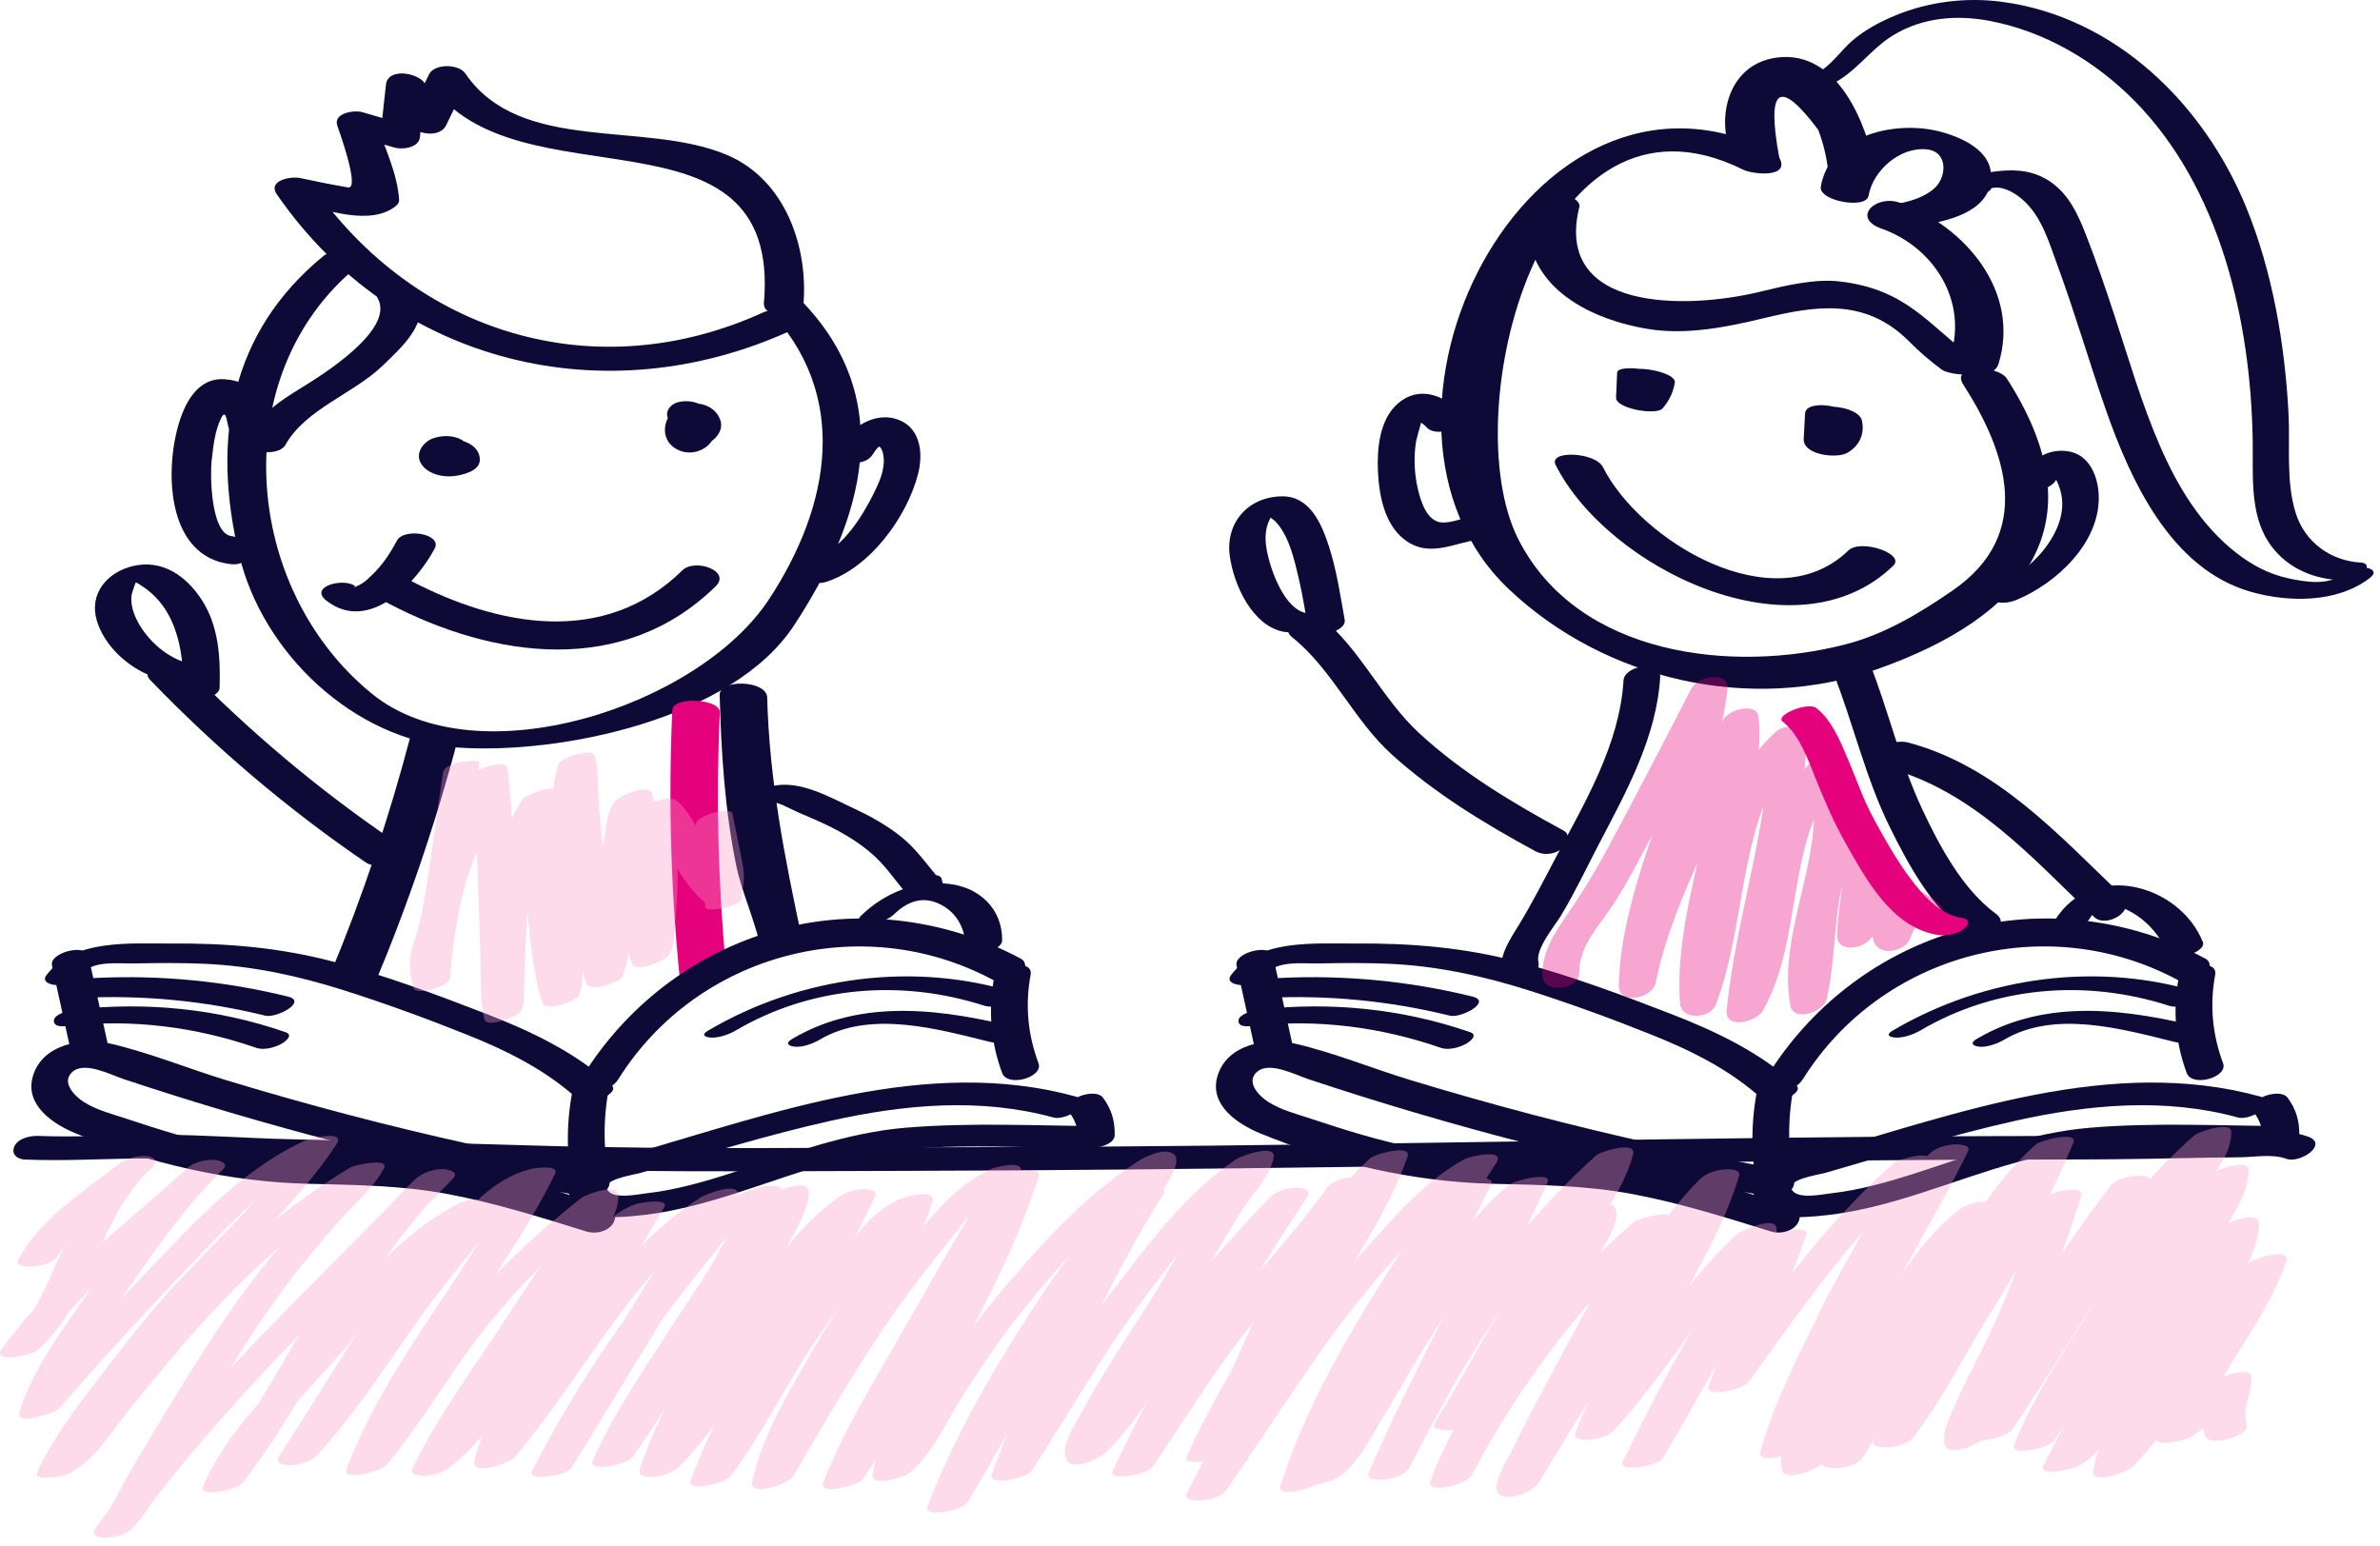 <svg width="291" height="189" viewBox="0 0 291 189" fill="none" xmlns="http://www.w3.org/2000/svg">
<path d="M124.554 121.509C111.982 117.454 97.912 119.341 86.565 126.02C85.796 126.473 86.042 126.767 86.79 126.858C87.745 126.973 89.116 126.496 89.933 126.015C99.167 120.58 110.196 119.697 120.352 122.972C121.247 123.261 122.338 122.958 123.197 122.653C123.348 122.6 125.18 121.711 124.554 121.509Z" fill="#0D0A37"/>
<path d="M124.8 125.737C115.49 123.435 105.51 121.907 96.823 127.053C96.036 127.519 96.328 127.862 97.068 127.971C98.035 128.114 99.391 127.616 100.212 127.129C106.397 123.465 114.644 125.815 121.137 127.421C122.096 127.658 123.38 127.255 124.24 126.839C124.62 126.656 125.766 125.976 124.8 125.737Z" fill="#0D0A37"/>
<path d="M9.913 122.012C17.52 121.642 25.053 122.373 32.449 124.19C33.809 124.524 37.662 122.457 35.191 121.849C27.494 119.958 19.583 119.196 11.666 119.58C10.776 119.623 9.185 119.859 8.727 120.775C8.3 121.632 9.089 122.052 9.913 122.012Z" fill="#0D0A37"/>
<path d="M8.427 125.431C16.175 124.571 23.966 125.566 31.318 128.117C32.274 128.449 33.591 128.089 34.442 127.614C34.914 127.351 35.906 126.553 34.921 126.211C26.613 123.327 17.886 122.469 9.159 123.438C8.578 123.503 6.619 123.982 6.588 124.778C6.553 125.665 7.848 125.496 8.427 125.431Z" fill="#0D0A37"/>
<path d="M121.537 119.627C120.818 123.536 121.144 127.472 122.532 131.197C123.199 132.989 127.616 131.721 126.977 130.006C125.661 126.473 125.33 122.895 126.012 119.184C126.376 117.207 121.861 117.864 121.537 119.627Z" fill="#0D0A37"/>
<path d="M6.358 118.055C7.169 121.739 7.979 125.422 8.789 129.106C9.121 130.616 13.582 129.498 13.234 127.915C12.424 124.231 11.614 120.548 10.804 116.864C10.472 115.353 6.01 116.472 6.358 118.055Z" fill="#0D0A37"/>
<path d="M43.703 32.57C27.53 45.776 29.639 71.967 45.487 84.835C58.363 95.289 85.429 86.337 94.004 73.308C101.559 61.829 104.046 48.202 93.709 37.603C92.28 36.138 96.956 35.718 97.931 36.718C109.839 48.928 105.552 63.601 97.062 76.502C89.538 87.933 68.456 92.311 55.843 91.394C43.294 90.481 32.119 79.893 29.244 67.866C25.844 53.639 28.129 40.622 39.593 31.261C40.675 30.377 45.281 31.281 43.703 32.57Z" fill="#0D0A37"/>
<path d="M85.99 51.512C86.251 51.909 86.085 51.825 85.492 51.258C85.064 51.236 84.636 51.215 84.209 51.193C83.507 51.236 83.07 51.761 83.545 52.17C83.892 52.332 84.24 52.495 84.587 52.657C86.158 52 86.672 51.939 86.131 52.474C86.218 52.38 86.205 52.431 86.094 52.625C85.991 52.868 86.219 52.699 85.994 52.543C85.024 52.406 84.054 52.269 83.084 52.131C82.775 52.248 82.529 52.698 82.69 52.362C82.587 52.577 82.7 52.137 82.701 52.073C82.698 52.338 82.573 51.766 82.726 52.048C82.467 51.57 83.022 52.275 83.251 52.319C82.32 52.14 81.195 51.21 81.672 50.159C82.176 49.048 83.671 48.936 84.7 49.133C86.715 49.52 88.385 51.868 87.121 53.808C86.122 55.342 84.002 55.82 82.461 54.754C81.431 54.041 81.078 52.87 81.427 51.692C82.275 48.833 86.934 48.432 88.044 51.281C88.585 52.673 87.374 53.981 86.138 54.354C84.677 54.795 82.555 54.44 81.737 53.002C80.388 50.628 84.945 49.674 85.99 51.512Z" fill="#0D0A37"/>
<path d="M56.328 55.368C56.104 55.442 56.013 55.91 56.081 56.156C56.376 57.229 53.398 56.5 53.769 56.062C53.868 55.99 53.898 55.907 53.859 55.816C53.617 55.419 53.814 55.439 54.449 55.877C54.913 55.165 55.378 54.453 55.843 53.742C56.708 53.89 57.797 54.263 58.074 55.203C58.382 56.248 57.54 56.997 56.561 57.186C55.354 57.419 53.773 57.392 52.777 56.539C52.199 56.045 51.855 55.223 52.381 54.561C53.037 53.735 54.457 53.745 55.39 53.915C55.848 53.999 57.662 54.575 57.003 55.404C56.954 55.392 56.921 55.409 56.904 55.453C57.181 55.948 56.851 55.832 55.913 55.106C55.292 55.112 54.67 55.12 54.049 55.126C54.108 55.114 54.167 55.103 54.225 55.092C53.93 55.213 53.635 55.335 53.34 55.457C53.351 55.505 53.349 55.503 53.334 55.45C53.346 55.004 53.717 55.146 54.449 55.877C53.908 55.784 52.266 55.261 52.835 54.387C53.404 53.516 54.981 53.608 55.843 53.742C57.175 53.947 58.658 54.697 58.669 56.217C58.678 57.619 56.533 58.073 55.555 58.208C54.117 58.405 52.091 57.925 51.397 56.526C50.779 55.28 51.864 53.955 52.999 53.58C54.083 53.222 55.379 53.2 56.411 53.754C57.214 54.185 57.28 55.053 56.328 55.368Z" fill="#0D0A37"/>
<path d="M50.122 70.962C60.874 76.589 73.879 79.12 83.433 69.737C84.957 68.24 89.433 69.794 87.51 71.683C76.268 82.725 60.445 80.56 47.535 73.803C44.727 72.334 47.994 69.848 50.122 70.962Z" fill="#0D0A37"/>
<path d="M96.664 40.433C73.979 50.788 48.188 44.509 33.865 23.788C32.664 22.052 35.55 21.533 36.699 21.77C38.64 22.197 40.59 22.578 42.549 22.914C44.096 23.198 41.324 15.608 41.244 15.37C40.718 13.802 43.33 13.43 44.304 13.715C46.084 14.236 47.862 14.757 49.642 15.277C48.6 15.697 47.558 16.117 46.516 16.537C46.74 14.476 46.964 12.415 47.189 10.354C47.42 8.229 51.145 8.888 51.947 10.206C52.827 11.65 53.708 13.094 54.588 14.538C53.037 14.46 51.486 14.38 49.935 14.301C50.775 12.566 51.616 10.831 52.456 9.096C53.111 7.745 56.088 7.803 56.884 8.97C63.638 18.88 78.877 14.685 88.896 18.949C96.032 21.985 98.839 30.183 98.233 37.283C98.06 39.306 93.237 39.027 93.407 37.038C95.574 11.641 63.077 25.551 52.642 10.24C54.118 10.197 55.594 10.156 57.069 10.113C56.229 11.848 55.389 13.584 54.548 15.319C53.742 16.982 50.69 16.387 49.895 15.082L47.255 10.749C48.841 10.699 50.427 10.65 52.014 10.6C51.789 12.661 51.566 14.722 51.341 16.783C51.2 18.08 49.191 18.328 48.216 18.042C46.436 17.522 44.657 17.001 42.877 16.48C43.897 15.929 44.917 15.378 45.937 14.826C46.976 17.923 48.595 21.166 48.8 24.449C48.828 24.916 48.367 25.235 48.04 25.451C44.619 27.717 38.78 25.263 35.272 24.536L38.106 22.519C50.761 40.825 72.801 47.567 93.357 38.184C95.02 37.425 99.247 39.254 96.664 40.433Z" fill="#0D0A37"/>
<path d="M50.87 35.924C52.774 39.293 49.052 42.499 46.845 44.653C43.264 48.148 37.379 49.98 34.903 54.391C33.971 56.052 29.241 55.246 30.291 53.377C31.816 50.657 34.173 49.056 36.78 47.459C39.287 45.924 48.353 40.314 46.178 36.464C45.168 34.678 49.933 34.266 50.87 35.924Z" fill="#0D0A37"/>
<path d="M27.991 52.385C27.729 51.794 27.678 49.864 27.057 51.084C26.251 52.667 26.073 54.651 25.871 56.394C25.683 58.009 25.752 65.238 28.309 65.555C31.24 65.919 31.13 69.344 28.135 68.972C20.52 68.025 20.137 57.965 21.766 52.133C22.526 49.411 24.102 46.096 27.527 46.376C31.214 46.679 31.391 48.782 32.69 51.714C33.67 53.925 28.877 54.384 27.991 52.385Z" fill="#0D0A37"/>
<path d="M53.148 67.074C50.901 71.303 45.101 77.456 39.932 73.461C37.674 71.716 42.039 70.592 43.443 71.677C43.365 71.728 43.287 71.779 43.209 71.829C43.541 71.732 43.853 71.591 44.147 71.408C44.665 71.132 45.105 70.661 45.525 70.264C46.781 69.073 47.726 67.62 48.533 66.102C49.384 64.501 54.118 65.25 53.148 67.074Z" fill="#0D0A37"/>
<path d="M50.192 90.003C47.581 99.968 44.311 109.694 40.355 119.19C42.191 119.175 44.31 119.599 45.606 120.797C49.792 110.879 53.269 100.726 56.001 90.299C56.32 89.084 50.633 88.317 50.192 90.003Z" fill="#0D0A37"/>
<path d="M92.903 115.387C94.087 114.922 95.268 114.553 96.525 114.326C97.043 114.232 97.5 114.307 97.88 114.489C97.919 114.491 97.96 114.498 97.999 114.501C95.942 104.825 94.07 95.415 93.802 85.286C93.745 83.159 87.939 82.99 87.992 84.99C88.179 92.027 88.622 99.099 90.056 106.01C90.627 108.763 92.145 112.224 92.903 115.387Z" fill="#0D0A37"/>
<path d="M18.384 83.168C26.405 91.483 35.213 98.964 44.759 105.476C46.463 106.639 50.301 104.292 48.165 102.834C38.879 96.499 30.248 89.26 22.443 81.17C20.987 79.66 16.789 81.514 18.384 83.168Z" fill="#0D0A37"/>
<path d="M22.263 80.861C20.027 80.051 18 78.153 16.872 76.078C16.333 75.087 15.95 73.937 16.081 72.801C16.107 72.588 16.692 70.649 16.911 70.819C16.623 70.884 16.335 70.95 16.047 71.016C16.486 71.127 16.888 71.318 17.256 71.588C21.91 74.532 22.566 80.297 22.404 85.305C22.376 86.169 26.803 85.542 26.85 84.114C26.969 80.414 26.742 76.525 24.662 73.335C22.74 70.389 19.823 68.366 16.236 69.215C13.15 69.945 10.885 72.55 11.819 75.817C12.712 78.939 15.658 81.626 18.644 82.707C19.573 83.044 20.933 82.629 21.763 82.183C22.238 81.927 23.219 81.207 22.263 80.861Z" fill="#0D0A37"/>
<path d="M83.742 120.833C84.748 120.09 85.797 119.425 86.9 118.846C87.052 118.751 87.202 118.653 87.356 118.561C87.606 118.413 87.86 118.328 88.111 118.297C88.326 118.237 88.542 118.209 88.753 118.21C87.792 107.866 87.544 97.516 88.01 87.119C88.088 85.409 82.277 85.127 82.202 86.823C81.685 98.34 82.05 109.801 83.286 121.258C83.419 121.102 83.572 120.959 83.742 120.833Z" fill="#E5007C"/>
<path d="M124.8 117.209C115.325 112.145 104.041 110.842 93.733 114.067C84.422 116.98 76.528 123.153 71.356 131.401C70.751 132.366 71.894 133.182 72.722 133.309C73.879 133.485 75.011 132.898 75.614 131.937C85.253 116.566 105.368 111.245 121.381 119.802C122.386 120.34 123.653 120.258 124.571 119.544C125.229 119.031 125.814 117.751 124.8 117.209Z" fill="#0D0A37"/>
<path d="M74.795 132.708C70.371 128.674 64.97 126.107 59.436 123.962C53.306 121.586 47.094 119.272 40.736 117.584C34.235 115.858 27.653 115.309 20.945 115.367C15.987 115.41 9.058 114.74 5.678 119.236C5.045 120.078 6.223 120.419 6.855 120.442C7.829 120.478 9.184 120.071 9.797 119.255C11.215 117.368 14.337 117.845 16.435 117.802C19.309 117.743 22.187 117.717 25.06 117.847C30.867 118.111 36.515 119.327 42.045 121.086C47.149 122.708 52.215 124.56 57.187 126.553C62.061 128.505 66.749 130.845 70.656 134.408C71.754 135.409 75.912 133.727 74.795 132.708Z" fill="#0D0A37"/>
<path d="M131.496 134.069C113.387 129.102 94.582 136.096 77.271 141.082C75.05 141.721 69.245 142.662 69.596 146.088C69.932 149.368 75.186 148.875 77.373 148.697C85.899 148.004 93.728 144.317 101.889 142.081C111.977 139.317 122.872 140.368 133.226 140.411C134.015 140.414 136.274 140.001 136.296 138.804C136.327 137.062 135.904 135.627 134.87 134.222C133.898 132.903 129.608 134.461 130.757 136.022C131.485 137.01 131.857 138.071 131.835 139.302C132.858 138.766 133.881 138.231 134.904 137.695C126.901 137.662 118.77 137.223 110.787 137.883C103.449 138.49 96.625 141.104 89.68 143.347C86.185 144.476 82.631 145.511 78.971 145.919C77.864 146.043 75.11 146.651 74.309 145.563C73.326 144.228 77.513 143.65 78.315 143.418C86.039 141.194 93.742 138.786 101.592 137.038C110.568 135.039 119.844 134.182 128.817 136.643C130.367 137.068 134.054 134.77 131.496 134.069Z" fill="#0D0A37"/>
<path d="M72.714 142.968C62.565 141.12 52.486 138.905 42.508 136.282C37.499 134.966 32.515 133.553 27.56 132.046C22.906 130.629 18.277 128.715 13.541 127.617C10.087 126.817 5.189 127.645 4.024 131.579C2.981 135.101 6.462 137.433 9.267 138.587C18.157 142.243 27.977 144.499 37.574 144.742C43.389 144.888 49.109 144.931 54.847 146.018C60.577 147.102 66.152 148.852 71.713 150.581C72.759 150.906 74.156 150.645 74.856 149.739C75.465 148.95 75.308 147.857 74.265 147.532C65.893 144.93 57.395 142.297 48.596 141.705C43.982 141.395 39.349 141.598 34.736 141.253C30.278 140.92 25.917 139.981 21.63 138.734C19.537 138.125 17.462 137.456 15.393 136.77C13.665 136.198 11.8 135.729 10.248 134.744C9.101 134.016 7.346 132.224 8.964 130.975C10.482 129.804 13.575 131.431 15.138 131.951C23.832 134.843 32.626 137.438 41.498 139.732C51.312 142.271 61.218 144.446 71.192 146.263C73.423 146.669 75.677 143.508 72.714 142.968Z" fill="#0D0A37"/>
<path d="M70.133 132.697C69.213 136.971 69.202 141.308 70.066 145.592C70.43 147.401 74.89 146.279 74.511 144.401C73.693 140.339 73.738 136.305 74.61 132.257C75.03 130.308 70.513 130.937 70.133 132.697Z" fill="#0D0A37"/>
<path opacity="0.35" d="M54.181 94.419C53.441 99.15 52.873 103.906 52.113 108.635C51.742 110.942 51.322 113.192 50.554 115.403C49.915 117.243 50.029 118.945 50.563 120.816C50.84 121.787 54.924 120.627 55.008 119.625C55.358 115.49 55.922 111.362 57.126 107.38C58.215 103.779 60.171 100.618 61.449 97.121C61.8 96.158 57.602 97.242 57.069 97.922C56.92 98.084 56.803 98.266 56.718 98.469C58.188 98.137 59.659 97.805 61.13 97.473C61.269 96.242 61.476 95.12 61.965 93.985C60.493 94.317 59.023 94.65 57.552 94.982C58.22 99.877 58.338 104.811 58.508 109.742C58.593 112.225 58.669 114.708 58.751 117.191C58.831 119.619 58.653 122.301 59.246 124.665C59.517 125.748 63.28 124.294 63.658 123.669C64.144 122.865 64.041 121.964 64.072 121.038C64.116 119.675 64.165 118.311 64.212 116.948C64.299 114.44 64.41 111.933 64.654 109.435C65.076 105.115 65.874 100.708 68.226 96.985C66.755 97.317 65.284 97.649 63.813 97.981C64.089 99.97 63.766 102.069 63.848 104.083C63.939 106.333 64.134 108.578 64.4 110.813C64.871 114.752 65.082 118.921 66.365 122.693C66.705 123.694 70.469 122.45 70.778 121.697C71.51 119.913 71.168 117.962 71.104 116.091C71.013 113.395 71.165 110.675 71.26 107.98C71.352 105.308 71.494 102.639 71.722 99.975C71.927 97.576 71.867 94.866 72.691 92.59C71.22 92.922 69.749 93.254 68.278 93.586C68.745 95.504 68.625 97.493 68.765 99.45C68.938 101.872 69.181 104.29 69.466 106.701C69.74 109.021 70.059 111.334 70.429 113.639C70.782 115.835 70.951 118.257 71.744 120.343C72.111 121.307 75.888 120.143 76.156 119.346C77.309 115.914 77.091 112.282 77.404 108.721C77.582 106.696 77.801 104.663 78.106 102.653C78.364 100.959 78.461 98.52 79.609 97.142C78.138 97.474 76.668 97.806 75.197 98.138C76.251 101.04 76.038 104.743 76.22 107.793C76.409 110.956 76.082 114.907 77.287 117.871C77.754 119.022 81.211 117.46 81.699 116.875C82.468 115.955 82.39 114.376 82.509 113.233C82.677 111.621 82.796 110.003 82.838 108.383C82.928 104.925 82.506 101.48 82.84 98.027C81.401 98.475 79.961 98.923 78.521 99.371C80.249 100.806 80.974 103.075 82.072 104.969C83.238 106.979 84.494 108.971 86.308 110.457C87.074 111.084 90.226 110.205 90.594 109.308C91.186 107.865 90.953 106.331 90.643 104.844C90.273 103.066 89.94 101.278 89.556 99.504C89.344 98.531 85.255 99.713 85.11 100.695C84.877 102.271 85.397 103.739 85.666 105.277C85.992 107.134 86.178 109.034 86.237 110.917C86.258 111.611 90.72 110.937 90.682 109.726C90.623 107.843 90.437 105.943 90.112 104.086C89.843 102.548 89.323 101.079 89.556 99.504C88.074 99.901 86.592 100.298 85.11 100.695C85.454 102.283 85.719 103.883 86.072 105.469C86.408 106.976 86.823 108.624 86.215 110.11C87.643 109.727 89.073 109.344 90.501 108.961C88.563 107.373 87.219 105.126 86.049 102.937C85.09 101.146 84.316 99.204 82.714 97.875C81.964 97.252 78.498 98.154 78.395 99.219C78.085 102.423 78.436 105.613 78.407 108.821C78.393 110.318 78.303 111.815 78.171 113.307C78.061 114.559 78.15 116.682 77.32 117.676C78.79 117.344 80.261 117.012 81.732 116.68C80.532 113.729 80.854 109.747 80.665 106.601C80.482 103.535 80.7 99.86 79.643 96.947C79.222 95.788 75.701 97.378 75.23 97.943C74.228 99.144 74.134 101.013 73.875 102.506C73.533 104.474 73.314 106.46 73.106 108.445C72.701 112.322 73.031 116.414 71.777 120.148C73.247 119.816 74.718 119.483 76.189 119.151C75.438 117.177 75.275 114.914 74.937 112.837C74.541 110.402 74.201 107.96 73.912 105.511C73.641 103.226 73.415 100.937 73.24 98.643C73.081 96.565 73.219 94.43 72.724 92.395C72.486 91.419 68.585 92.638 68.311 93.391C67.59 95.384 67.615 97.561 67.415 99.649C67.162 102.304 66.982 104.963 66.872 107.627C66.755 110.422 66.659 113.223 66.651 116.02C66.646 118.11 67.212 120.515 66.398 122.499C67.869 122.166 69.34 121.835 70.811 121.502C69.528 117.732 69.317 113.558 68.846 109.622C68.595 107.518 68.406 105.405 68.309 103.288C68.211 101.149 68.551 98.9 68.259 96.79C68.111 95.722 64.214 97.204 63.846 97.786C61.648 101.264 60.812 105.355 60.34 109.391C60.08 111.617 59.94 113.856 59.844 116.095C59.785 117.457 59.745 118.821 59.699 120.184C59.659 121.384 59.917 123.414 59.278 124.47C60.749 124.138 62.22 123.806 63.691 123.474C63.097 121.105 63.277 118.433 63.196 116C63.114 113.517 63.038 111.034 62.952 108.551C62.783 103.62 62.666 98.686 61.997 93.79C61.865 92.82 57.89 94.077 57.585 94.787C57.044 96.045 56.837 97.314 56.685 98.664C56.597 99.443 60.715 98.38 61.097 97.668C61.183 97.465 61.3 97.282 61.449 97.121C59.989 97.388 58.529 97.655 57.069 97.922C55.703 101.662 53.633 105.019 52.538 108.896C51.44 112.782 50.903 116.801 50.563 120.816C52.044 120.419 53.527 120.022 55.008 119.625C54.359 117.35 54.6 115.778 55.297 113.567C55.924 111.579 56.23 109.497 56.559 107.443C57.316 102.714 57.886 97.959 58.627 93.228C58.695 92.79 54.389 93.089 54.181 94.419Z" fill="#FC99C6"/>
<path d="M122.532 114.999C122.577 111.107 119.73 108.475 115.982 108.068C111.932 107.628 108.147 109.184 105.266 111.973C104.513 112.703 105.92 112.899 106.366 112.891C107.372 112.874 108.592 112.493 109.328 111.78C111.181 109.986 113.28 109.419 115.59 110.942C117.381 112.123 118.11 114.123 118.086 116.19C118.075 117.108 122.515 116.434 122.532 114.999Z" fill="#0D0A37"/>
<path d="M93.948 98.016C94.815 97.853 96.715 98.954 97.564 99.318C99.189 100.018 100.838 100.697 102.395 101.541C104.091 102.459 105.749 103.547 107.143 104.888C108.556 106.249 109.641 107.911 110.945 109.371C111.633 110.141 115.534 109.189 115.251 107.975C115.211 107.804 115.17 107.631 115.13 107.459C114.854 106.278 110.392 107.396 110.685 108.65C110.725 108.823 110.765 108.994 110.806 109.167C112.24 108.702 113.676 108.236 115.111 107.771C113.494 105.961 112.173 103.93 110.274 102.386C108.508 100.951 106.5 99.834 104.444 98.873C101.556 97.522 97.984 95.443 94.691 96.063C94.118 96.171 92.146 96.576 92.115 97.388C92.083 98.236 93.382 98.123 93.948 98.016Z" fill="#0D0A37"/>
<path d="M106.663 55.634C106.882 55.312 107.144 54.841 107.486 54.615C107.895 54.345 107.499 54.539 107.343 54.461C107.825 54.702 107.992 55.431 108.041 55.911C108.203 57.492 107.447 59.109 106.755 60.48C105.472 63.026 103.113 66.928 100.218 67.881C97.53 68.766 98.349 72.027 101.088 71.125C106.391 69.379 110.848 63.274 112.237 58.014C112.874 55.6 112.636 52.506 110.024 51.394C107.307 50.237 104.425 51.958 102.904 54.181C101.293 56.539 105.433 57.432 106.663 55.634Z" fill="#0D0A37"/>
<path d="M266.372 119.627C265.653 123.536 265.98 127.472 267.368 131.197C268.035 132.989 272.452 131.721 271.813 130.006C270.497 126.473 270.166 122.895 270.848 119.184C271.212 117.207 266.697 117.864 266.372 119.627Z" fill="#0D0A37"/>
<path d="M269.391 121.509C256.818 117.454 242.748 119.341 231.402 126.02C230.633 126.473 230.879 126.767 231.626 126.858C232.582 126.973 233.952 126.496 234.769 126.015C244.003 120.58 255.033 119.697 265.188 122.972C266.083 123.261 267.175 122.958 268.033 122.653C268.184 122.6 270.016 121.711 269.391 121.509Z" fill="#0D0A37"/>
<path d="M269.635 125.737C260.326 123.435 250.346 121.907 241.658 127.053C240.871 127.519 241.163 127.862 241.904 127.971C242.871 128.114 244.226 127.616 245.048 127.129C251.233 123.465 259.48 125.815 265.972 127.421C266.932 127.658 268.215 127.255 269.076 126.839C269.455 126.656 270.601 125.976 269.635 125.737Z" fill="#0D0A37"/>
<path d="M154.748 122.012C162.356 121.642 169.889 122.373 177.285 124.19C178.644 124.524 182.497 122.457 180.026 121.849C172.33 119.958 164.418 119.196 156.502 119.58C155.612 119.623 154.02 119.859 153.563 120.775C153.135 121.632 153.925 122.052 154.748 122.012Z" fill="#0D0A37"/>
<path d="M153.263 125.431C161.011 124.571 168.803 125.566 176.154 128.117C177.11 128.449 178.427 128.089 179.279 127.614C179.751 127.351 180.742 126.553 179.758 126.211C171.45 123.327 162.722 122.469 153.996 123.438C153.414 123.503 151.456 123.982 151.424 124.778C151.389 125.665 152.685 125.496 153.263 125.431Z" fill="#0D0A37"/>
<path d="M269.636 117.205C260.161 112.141 248.877 110.838 238.568 114.063C229.258 116.976 221.364 123.149 216.191 131.397C215.586 132.362 216.73 133.178 217.557 133.305C218.715 133.481 219.847 132.894 220.449 131.933C230.089 116.563 250.204 111.241 266.217 119.799C267.222 120.336 268.489 120.255 269.406 119.54C270.065 119.027 270.65 117.747 269.636 117.205Z" fill="#0D0A37"/>
<path d="M219.631 132.708C215.207 128.674 209.806 126.107 204.271 123.962C198.142 121.586 191.929 119.272 185.572 117.584C179.071 115.858 172.488 115.309 165.78 115.367C160.822 115.41 153.893 114.74 150.513 119.236C149.881 120.078 151.058 120.419 151.691 120.442C152.664 120.478 154.019 120.071 154.632 119.255C156.051 117.368 159.173 117.845 161.271 117.802C164.145 117.743 167.022 117.717 169.895 117.847C175.703 118.111 181.351 119.327 186.881 121.086C191.985 122.708 197.051 124.56 202.022 126.553C206.896 128.505 211.585 130.845 215.491 134.408C216.589 135.409 220.748 133.727 219.631 132.708Z" fill="#0D0A37"/>
<path d="M276.333 134.069C258.224 129.102 239.419 136.096 222.108 141.082C219.887 141.721 214.082 142.662 214.432 146.088C214.769 149.368 220.022 148.875 222.209 148.697C230.736 148.004 238.564 144.317 246.725 142.081C256.814 139.317 267.709 140.368 278.063 140.411C278.852 140.414 281.11 140.001 281.132 138.804C281.164 137.062 280.74 135.627 279.706 134.222C278.734 132.903 274.445 134.461 275.594 136.022C276.322 137.01 276.693 138.071 276.671 139.302C277.694 138.766 278.717 138.231 279.74 137.695C271.737 137.662 263.607 137.223 255.623 137.883C248.286 138.49 241.461 141.104 234.516 143.347C231.022 144.476 227.468 145.511 223.807 145.919C222.701 146.043 219.946 146.651 219.146 145.563C218.163 144.228 222.349 143.65 223.152 143.418C230.876 141.194 238.578 138.786 246.428 137.038C255.404 135.039 264.681 134.182 273.654 136.643C275.204 137.068 278.89 134.77 276.333 134.069Z" fill="#0D0A37"/>
<path d="M217.55 142.968C207.4 141.12 197.321 138.905 187.344 136.282C182.335 134.966 177.351 133.553 172.395 132.046C167.742 130.629 163.113 128.715 158.377 127.617C154.923 126.817 150.025 127.645 148.86 131.579C147.817 135.101 151.298 137.433 154.103 138.587C162.993 142.243 172.812 144.499 182.409 144.742C188.225 144.888 193.944 144.931 199.683 146.018C205.413 147.102 210.988 148.852 216.548 150.581C217.594 150.906 218.992 150.645 219.692 149.739C220.3 148.95 220.144 147.857 219.101 147.532C210.728 144.93 202.23 142.297 193.432 141.705C188.818 141.395 184.185 141.598 179.572 141.253C175.114 140.92 170.753 139.981 166.466 138.734C164.373 138.125 162.297 137.456 160.228 136.77C158.5 136.198 156.636 135.729 155.084 134.744C153.936 134.016 152.182 132.224 153.8 130.975C155.317 129.804 158.411 131.431 159.973 131.951C168.669 134.843 177.462 137.438 186.334 139.732C196.149 142.271 206.054 144.446 216.027 146.263C218.259 146.669 220.513 143.508 217.55 142.968Z" fill="#0D0A37"/>
<path d="M214.969 132.697C214.048 136.971 214.038 141.308 214.902 145.592C215.267 147.401 219.726 146.279 219.347 144.401C218.528 140.339 218.574 136.305 219.446 132.257C219.865 130.308 215.348 130.937 214.969 132.697Z" fill="#0D0A37"/>
<path d="M222.627 22.828C223.746 16.331 232.103 14.615 237.514 16.172C240.551 17.046 244.144 18.879 243.339 22.581C242.515 26.36 237.14 27.202 234.076 27.702C232.712 27.924 231.12 27.685 229.947 26.92C229.015 26.312 229.104 25.408 230.269 25.217C232.441 24.863 234.65 24.554 236.41 23.12C238.013 21.814 238.296 18.568 235.617 18.27C232.325 17.904 228.999 20.848 228.467 23.934C228.175 25.637 222.328 24.566 222.627 22.828Z" fill="#0D0A37"/>
<path d="M232.262 24.78C240.234 27.596 247.072 35.647 244.362 44.481C243.613 46.923 237.811 45.694 238.522 43.375C240.564 36.717 236.403 30.198 230.053 27.955C226.317 26.635 229.37 23.757 232.262 24.78Z" fill="#0D0A37"/>
<path d="M245.388 46.309C256.733 63.953 247.842 75.396 229.441 81.849C214.013 87.26 196.262 83.154 184.54 72.093C162.929 51.702 186.826 3.668 216.613 18.49C215.141 18.982 213.668 19.473 212.196 19.965C209.542 15.158 210.957 7.856 217.269 7.037C224.748 6.067 228.315 15.291 229.304 20.948C229.745 23.459 223.88 22.867 223.509 20.748C223.313 19.073 222.913 17.446 222.31 15.868C217.543 9.528 215.957 10.663 217.55 19.274C218.957 21.821 214.275 21.317 213.133 20.748C188.276 8.377 177.967 50.683 185.61 65.867C192.867 80.285 211.95 82.364 225.747 78.762C230.496 77.522 234.73 74.962 238.729 72.212C248.721 65.34 245.382 55.318 240.034 47C238.454 44.544 244.266 44.565 245.388 46.309Z" fill="#0D0A37"/>
<path d="M195.989 57.116C200.537 66.158 216.928 76.077 226.007 67.304C227.501 65.86 233.003 67.707 231.488 69.171C219.505 80.748 196.547 69.457 190.206 56.851C189.283 55.016 195.055 55.26 195.989 57.116Z" fill="#0D0A37"/>
<path d="M203.564 46.666C203.521 47.684 203.478 48.702 203.435 49.72C201.538 49.28 199.641 48.839 197.743 48.399C198.422 47.601 198.78 46.699 198.936 45.67C199.124 44.423 204.98 45.426 204.776 46.776C204.592 47.992 204.079 49.003 203.286 49.935C202.525 50.83 197.538 49.963 197.595 48.614C197.638 47.596 197.681 46.578 197.725 45.56C197.771 44.462 203.628 45.167 203.564 46.666Z" fill="#0D0A37"/>
<path d="M226.543 51.663C226.488 52.694 226.432 53.726 226.377 54.758C224.607 54.18 222.838 53.602 221.069 53.025C221.753 52.638 222.051 51.843 221.879 51.083C221.392 48.948 227.228 49.558 227.65 51.409C228.031 53.081 227.332 54.544 225.845 55.385C224.596 56.091 220.429 55.667 220.537 53.652C220.592 52.62 220.648 51.589 220.703 50.557C220.802 48.706 226.655 49.566 226.543 51.663Z" fill="#0D0A37"/>
<path d="M193.1 25.325C189.961 38.069 206.105 37.865 215.107 35.693C218.128 34.964 221.894 34.027 225.069 34.426C233.141 35.437 235.592 39.502 241.792 44.29C244.28 46.212 238.558 46.083 237.351 45.152C235.634 43.825 234.92 43.237 233.382 41.703C228.067 36.405 222.01 37.373 215.653 38.907C211.153 39.992 206.168 40.995 201.514 40.227C193.188 38.853 184.865 33.942 187.26 24.219C187.678 22.521 193.489 23.746 193.1 25.325Z" fill="#0D0A37"/>
<path d="M188.1 117.648C187.717 116.039 190.057 113.273 190.85 111.964C192.555 109.15 193.967 106.135 195.491 103.22C198.838 96.813 202.545 90.158 202.99 82.791C203.121 80.638 198.617 81.36 198.506 83.2C198.029 91.085 193.74 98.158 190.152 104.989C188.736 107.685 187.354 110.373 185.782 112.979C184.813 114.585 183.179 116.844 183.654 118.839C184.105 120.728 188.558 119.569 188.1 117.648Z" fill="#0D0A37"/>
<path d="M224.137 82.214C226.606 88.472 228.082 95.1 231.074 101.153C233.417 105.892 236.267 111.108 240.617 114.289C242.192 115.441 246.09 113.23 244.047 111.735C239.943 108.735 237.113 103.402 234.998 98.878C232.312 93.136 230.905 86.907 228.582 81.023C227.8 79.042 223.381 80.299 224.137 82.214Z" fill="#0D0A37"/>
<path opacity="0.35" d="M193.091 118.92C193.075 115.972 195.068 113.708 196.682 111.422C198.402 108.985 199.767 106.312 201.176 103.688C204.551 97.404 207.828 91.07 211.094 84.729C209.63 84.681 208.166 84.634 206.702 84.587C205.241 96.905 198.285 107.938 197.927 120.462C197.856 122.937 202.04 122.142 202.441 120.163C203.568 114.604 205.804 109.357 208.129 104.209C210.462 99.043 212.598 93.787 214.944 88.634L210.587 88.937C211.122 94.501 208.79 99.996 207.584 105.329C206.332 110.873 204.981 116.953 205.417 122.655C205.585 124.839 209.135 124.569 209.81 122.797C211.779 117.623 212.396 112.065 213.459 106.666C214.505 101.347 215.953 95.427 220.117 91.626C218.867 91.317 217.618 91.008 216.368 90.698C216.042 101.829 212.209 112.448 211.119 123.485C210.874 125.955 214.752 124.949 215.51 123.627C220.681 114.626 218.091 102.488 225.227 94.481C223.861 94.444 222.496 94.406 221.13 94.368C223.867 103.895 217.258 113.235 218.885 122.878C219.26 125.096 223.006 123.73 223.365 122.132C224.937 115.135 223.715 106.856 228.49 100.946C227.125 100.908 225.759 100.871 224.393 100.833C226.334 105.001 224.746 109.943 224.62 114.325C224.549 116.835 228.677 115.954 229.135 114.026C229.707 111.612 230.205 108.906 231.84 106.954C230.474 106.916 229.108 106.879 227.743 106.841C228.467 109.583 228.193 112.473 229.142 115.162C229.783 116.977 232.854 116.374 233.5 114.859C234.04 113.593 234.601 112.384 235.453 111.293C234.405 111.573 233.357 111.854 232.309 112.135C232.614 112.256 232.891 112.422 233.141 112.633C234.629 114.099 238.822 112.234 237.201 110.635C236.483 109.927 235.768 109.459 234.848 109.034C233.863 108.58 232.349 109.051 231.705 109.876C230.653 111.223 229.898 112.709 229.23 114.275L233.588 113.971C232.637 111.282 232.912 108.391 232.188 105.65C231.722 103.883 228.953 104.509 228.091 105.538C226.022 108.009 225.347 111.265 224.62 114.325C226.125 114.225 227.63 114.126 229.135 114.026C229.268 109.361 230.909 104.087 228.838 99.642C228.108 98.073 225.734 98.301 224.741 99.53C219.427 106.107 220.595 114.667 218.851 122.432C220.344 122.183 221.838 121.935 223.33 121.687C221.704 112.043 228.361 102.873 225.575 93.177C225.065 91.399 222.38 92.053 221.479 93.065C213.965 101.495 216.614 113.687 211.24 123.044C212.704 123.091 214.168 123.138 215.632 123.186C216.723 112.149 220.555 101.529 220.882 90.398C220.936 88.549 218.17 88.524 217.134 89.47C207.867 97.929 209.665 111.374 205.539 122.213C207.004 122.261 208.467 122.308 209.931 122.355C209.481 116.468 210.884 110.101 212.248 104.39C213.564 98.882 215.585 93.496 215.032 87.746C214.835 85.701 211.23 86.828 210.674 88.05C208.226 93.427 205.974 98.905 203.555 104.3C201.215 109.516 199.067 114.841 197.927 120.462L202.441 120.163C202.798 107.656 209.755 96.606 211.216 84.287C211.502 81.881 207.543 82.749 206.824 84.145C203.439 90.718 200.048 97.286 196.536 103.792C194.997 106.642 193.371 109.315 191.523 111.969C190.008 114.144 188.561 116.482 188.577 119.219C188.591 121.619 193.103 121.017 193.091 118.92Z" fill="#E5007C"/>
<path d="M178.55 50.352C176.419 48.271 173.462 47.135 170.915 49.338C168.679 51.272 168.352 54.868 168.48 57.624C168.616 60.538 169.258 64.072 171.716 65.969C174.822 68.366 177.964 66.242 181.271 65.885C182.212 65.783 183.632 65.215 183.722 64.097C183.81 63.009 182.569 62.559 181.672 62.656C179.955 62.841 178.052 63.926 176.371 63.888C174.457 63.844 173.685 61.222 173.34 59.695C172.954 57.994 172.865 56.248 173.066 54.516C173.18 53.528 173.504 52.696 173.739 51.751C173.752 51.7 174.103 51.036 174.164 51.069C173.329 51.189 173.145 51.36 173.612 51.582C173.932 51.783 174.221 52.023 174.479 52.303C175.902 53.692 180.106 51.87 178.55 50.352Z" fill="#0D0A37"/>
<path d="M251.453 58.535C251.955 57.832 251.809 57.706 251.014 58.157C251.3 58.458 251.512 58.805 251.652 59.2C251.967 59.905 252.136 60.749 252.15 61.519C252.177 62.937 251.705 64.325 251.02 65.547C249.624 68.038 247.338 70.059 244.709 71.161C243.983 71.465 242.975 72.34 243.586 73.177C244.2 74.019 245.8 73.674 246.563 73.353C251.421 71.317 256.675 66.452 256.614 60.794C256.588 58.356 255.522 55.574 252.838 55.175C250.093 54.766 247.859 56.516 246.981 58.992C246.366 60.724 250.861 60.199 251.453 58.535Z" fill="#0D0A37"/>
<path d="M217.945 88.214C220.088 89.902 221.096 92.997 222.09 95.435C223.13 97.984 224.174 100.451 225.526 102.85C228.108 107.435 231.311 113.514 237.073 114.339C238.023 114.475 239.502 114.179 240.216 113.497C240.826 112.914 240.847 112.378 239.879 112.239C237.133 111.846 235.043 109.38 233.479 107.281C231.817 105.051 230.452 102.585 229.119 100.149C227.818 97.771 226.957 95.178 225.891 92.693C224.981 90.571 223.973 88.065 222.105 86.592C221.031 85.745 217.006 87.474 217.945 88.214Z" fill="#E5007C"/>
<path d="M223.604 10.46C226.828 9.046 228.572 6.071 231.505 4.294C235.083 2.125 239.269 1.787 243.317 2.563C250.023 3.849 256.142 7.443 260.918 12.263C271.49 22.929 275.197 39.269 275.436 53.847C275.502 57.889 275.044 62.631 277.317 66.198C279.189 69.135 282.398 70.711 285.819 70.908C286.813 70.965 288.207 70.796 288.963 70.065C289.516 69.53 289.641 68.842 288.619 68.783C284.961 68.573 281.811 66.284 280.697 62.742C279.476 58.864 280.025 54.562 279.815 50.562C279.371 42.1 277.865 33.242 274.649 25.368C269.503 12.768 258.668 2.054 244.744 0.219C240.4 -0.353 235.872 0.194 231.813 1.859C229.971 2.615 228.125 3.588 226.593 4.87C225.08 6.136 223.783 8.226 221.954 9.027C221.377 9.281 220.221 9.788 220.701 10.559C221.122 11.237 223.122 10.671 223.604 10.46Z" fill="#0D0A37"/>
<path d="M243.572 22.823C243.674 22.232 243.265 23.026 243.046 22.956C243.39 23.067 243.982 22.892 244.355 22.939C245.495 23.081 246.495 23.705 247.35 24.457C249.632 26.464 250.52 29.606 251.537 32.367C253.667 38.15 255.381 44.071 257.406 49.889C260.452 58.64 265.356 69.494 275.103 72.33C279.751 73.682 285.781 73.761 289.779 70.651C290.518 70.077 290.263 69.627 289.454 69.439C288.529 69.223 287.046 69.709 286.311 70.281C284.588 71.62 281.764 71.142 279.785 70.71C277.415 70.192 275.374 69.115 273.465 67.632C269.137 64.269 266.263 59.504 264.105 54.542C261.84 49.334 260.268 43.851 258.498 38.465C257.418 35.178 256.298 31.902 255.035 28.68C254.084 26.253 253.014 23.865 250.82 22.308C248.898 20.944 246.792 20.674 244.491 20.905C242.99 21.056 239.496 21.591 239.163 23.516C238.934 24.836 243.356 24.073 243.572 22.823Z" fill="#0D0A37"/>
<path d="M157.997 77.924C162.925 81.881 165.503 88.04 170.2 92.281C175.453 97.021 181.54 100.726 187.739 104.085C188.728 104.621 190.024 104.484 190.923 103.803C191.581 103.304 192.175 102.1 191.176 101.558C184.957 98.188 178.763 94.477 173.539 89.661C168.914 85.397 166.379 79.367 161.434 75.397C159.937 74.195 156.027 76.343 157.997 77.924Z" fill="#0D0A37"/>
<path d="M255.404 112.464C256.789 110.256 258.121 110.23 260.35 111.394C262.373 112.451 264.034 114.254 264.893 116.364C265.48 117.805 269.86 116.453 269.339 115.173C266.438 108.05 255.807 105.268 251.29 112.464C250.258 114.108 254.677 113.622 255.404 112.464Z" fill="#0D0A37"/>
<path d="M230.871 93.906C241.323 96.751 248.488 104.913 256.048 112.128C257.539 113.551 261.353 111.304 259.457 109.495C251.642 102.036 244.214 93.755 233.412 90.815C232.343 90.524 230.986 90.714 230.269 91.658C229.685 92.426 229.801 93.615 230.871 93.906Z" fill="#0D0A37"/>
<path d="M159.717 74.969C157.057 74.467 155.432 69.861 154.956 67.621C154.643 66.145 154.597 64.715 155.313 63.365C155.386 63.227 155.836 62.945 155.828 62.904C155.827 62.897 154.934 63.126 154.937 63.03C154.939 62.967 155.835 63.647 155.888 63.701C157.635 65.488 158.275 68.512 158.827 70.86C159.303 72.885 159.6 74.937 159.971 76.981C160.223 78.365 164.693 77.309 164.417 75.79C163.861 72.735 163.427 69.665 162.454 66.703C161.546 63.938 160.096 60.625 156.708 60.688C152.577 60.765 149.827 63.931 150.359 67.947C150.822 71.442 153.09 76.52 156.96 77.252C157.915 77.432 159.406 77.132 160.103 76.409C160.713 75.777 160.699 75.155 159.717 74.969Z" fill="#0D0A37"/>
<path d="M151.194 118.055C152.005 121.739 152.815 125.422 153.625 129.106C153.957 130.616 158.419 129.498 158.07 127.915C157.26 124.231 156.45 120.548 155.64 116.864C155.308 115.353 150.846 116.472 151.194 118.055Z" fill="#0D0A37"/>
<path d="M3.033 141.781C7.455 141.961 11.871 141.726 16.292 141.656C20.791 141.586 25.282 141.933 29.777 142.075C38.677 142.356 47.584 142.356 56.483 142.697C74.634 143.392 92.78 143.208 110.94 143.163C147.465 143.075 183.979 142.351 220.502 141.961C230.666 141.852 240.831 141.781 250.996 141.777C256.094 141.775 261.185 141.738 266.281 141.619C268.81 141.561 271.337 141.532 273.866 141.506C275.706 141.487 277.803 141.056 279.564 141.695C281.22 142.294 284.771 139.906 282.206 138.977C279.07 137.84 274.934 138.599 271.667 138.648C267.104 138.716 262.543 138.884 257.979 138.889C248.777 138.899 239.575 138.912 230.372 138.99C211.971 139.147 193.572 139.452 175.173 139.725C156.77 139.998 138.366 140.238 119.961 140.265C101.798 140.291 83.62 140.608 65.461 140.072C55.323 139.772 45.188 139.531 35.049 139.284C29.948 139.16 24.844 138.764 19.743 138.752C14.714 138.74 9.691 139.093 4.663 138.89C3.707 138.851 2.183 139.189 1.75 140.181C1.338 141.124 2.109 141.744 3.033 141.781Z" fill="#0D0A37"/>
<path opacity="0.35" d="M7.274 153.281C9.663 148.793 14.61 145.889 18.505 142.844C17.176 142.68 15.846 142.516 14.516 142.352C11.25 145.337 9.291 149.152 7.495 153.139C5.673 157.182 3.97 161.647 0.551 164.643C1.995 164.702 3.438 164.762 4.883 164.821C10.951 156.42 19.357 150.23 26.93 143.291L22.599 143.114C18.173 147.434 14.616 152.5 11.116 157.572C7.832 162.33 4.138 167.068 2.378 172.65C1.827 174.396 6.7 172.816 7.242 172.197C12.64 166.019 18.183 160.002 23.858 154.079C28.758 148.965 33.782 143.569 40.313 140.557C39.027 140.398 37.741 140.239 36.454 140.08C31.746 147.21 25.184 152.749 19.582 159.128C16.826 162.265 14.33 165.654 11.756 168.943C9.055 172.393 6.469 175.95 4.576 179.918C3.937 181.257 7.697 180.502 8.045 180.346C11.567 178.77 13.623 175.002 16 172.108C19.006 168.447 21.988 164.754 25.187 161.258C31.3 154.578 38.186 148.523 45.934 143.802C44.584 143.748 43.235 143.694 41.884 143.641C40.946 145.357 39.412 146.64 38.083 148.041C36.549 149.658 35.096 151.367 33.668 153.077C30.71 156.62 28.029 160.339 25.532 164.217C23.087 168.014 20.726 171.864 18.41 175.74C17.255 177.671 16.07 179.592 15.009 181.576C14.015 183.436 13.095 185.289 11.666 186.863C13.223 186.817 14.781 186.771 16.339 186.725C27.724 171.086 42.013 157.99 55.383 144.114C56.222 143.243 54.658 142.95 54.092 142.949C52.887 142.946 51.585 143.426 50.709 144.251C39.572 154.745 34.22 169.458 25.027 181.433C26.649 181.282 28.27 181.131 29.892 180.98C32.75 174.169 38.745 169.211 43.276 163.551C47.701 158.023 52.374 151.876 58.721 148.451C57.435 148.292 56.147 148.133 54.861 147.974C46.76 157.112 40.795 167.817 34.156 178.002C33.537 178.951 34.699 179.166 35.446 179.167C36.583 179.169 38.036 178.723 38.829 177.865C44.446 171.785 48.603 164.599 53.625 158.056C55.528 155.575 57.536 153.155 59.511 150.729C60.513 149.5 61.542 148.284 62.666 147.165C63.508 146.327 64.778 145.152 65.61 144.956C64.675 144.74 63.741 144.525 62.807 144.309C56.776 156.536 47.216 166.749 42.385 179.61C41.774 181.237 46.687 179.836 47.249 179.157C51.827 173.631 55.332 167.326 59.85 161.756C64.319 156.247 69.48 151.402 75.025 146.995L70.486 147.43C70.66 149.719 68.194 151.929 66.963 153.645C64.968 156.427 63.121 159.335 61.23 162.188C57.472 167.861 53.374 173.45 50.41 179.595C50.043 180.356 51.557 180.447 51.892 180.445C52.919 180.437 54.114 180.087 54.932 179.457C57.616 177.392 59.751 174.773 61.768 172.075C64.058 169.011 66.36 165.953 68.578 162.835C70.502 160.129 72.497 157.475 74.405 154.759C75.65 152.988 77.469 149.606 79.616 148.851C78.459 148.709 77.302 148.566 76.146 148.423C72.847 154.096 69.357 159.653 65.784 165.157C63.085 169.314 58.964 173.697 58.005 178.684C57.647 180.548 62.312 178.885 62.869 178.231C71.746 167.816 77.873 154.509 89.669 146.894L85.13 147.329C85.21 149.371 82.341 151.985 81.269 153.578C79.419 156.325 77.703 159.157 75.977 161.982C72.389 167.854 68.833 173.745 65.213 179.598C66.834 179.447 68.456 179.297 70.077 179.146C73.485 172.546 77.335 166.19 81.784 160.235C83.633 157.76 85.595 155.367 87.512 152.944C88.932 151.15 91.021 147.878 93.338 147.257C92.403 147.041 91.469 146.826 90.534 146.61C88.992 152.585 85.095 157.501 81.844 162.624C78.546 167.823 74.887 172.958 72.468 178.645C71.851 180.094 76.729 179.046 77.332 178.192C84.738 167.693 90.218 155.881 98.725 146.164L93.861 146.616C93.731 148.767 92.421 150.867 91.421 152.718C90.046 155.262 88.751 157.845 87.445 160.425C84.245 166.745 80.388 172.97 78.212 179.739C77.921 180.646 79.567 180.596 80.011 180.56C81.113 180.468 82.279 180.075 83.076 179.287C92.639 169.824 95.392 154.935 106.506 146.88C104.998 146.926 103.491 146.972 101.984 147.018C96.489 158.525 88.927 168.993 84.452 180.99C83.865 182.566 88.743 181.305 89.316 180.538C93.51 174.928 96.482 168.528 100.493 162.789C102.599 159.778 104.793 156.831 107.038 153.923C108.481 152.054 110.128 148.892 112.437 148.049C111.281 147.906 110.124 147.763 108.968 147.62C107.191 153.774 102.975 158.808 99.845 164.293C96.828 169.581 93.224 175.227 91.955 181.246C91.574 183.053 96.422 181.495 97.009 180.478C100.971 173.623 104.96 166.771 109.511 160.283C111.615 157.284 113.876 154.424 116.179 151.577C118.152 149.135 120.275 145.844 123.222 144.494C122.06 144.451 120.897 144.407 119.735 144.364C119.634 147.562 117.354 150.502 115.837 153.19C114.019 156.412 112.179 159.622 110.344 162.834C106.895 168.869 103.169 174.821 100.632 181.316C100.04 182.833 104.912 181.687 105.496 180.863C113.696 169.305 118.466 155.726 126.786 144.251L121.922 144.704C119.88 151.045 117.066 157.087 113.925 162.951C110.982 168.448 107.851 174.024 106.702 180.223C106.373 181.995 110.664 180.553 111.224 180.086C114.114 177.671 115.818 173.633 117.819 170.49C120.157 166.816 122.614 163.215 125.372 159.84C130.656 153.377 136.191 147.001 143.242 142.411C141.784 142.639 140.326 142.867 138.867 143.095C138.559 142.724 138.786 142.886 138.541 143.43C138.344 143.866 138.128 144.291 137.901 144.713C137.146 146.118 136.3 147.475 135.453 148.826C133.301 152.259 131.058 155.636 128.803 159.002C127.202 161.394 125.563 163.763 123.98 166.167C120.214 171.885 117.181 178.047 113.599 183.876L118.463 183.424C121.246 176.178 124.973 169.311 129.117 162.759C132.782 156.964 136.549 150.886 141.841 146.423L137.51 146.246C130.8 156.925 125.536 168.434 121.274 180.289C120.724 181.821 125.568 180.708 126.139 179.837C130.724 172.831 134.829 165.498 139.866 158.796C144.279 152.926 149.025 146.31 155.196 142.195C153.688 142.241 152.181 142.287 150.674 142.333C150.164 144.8 147.893 147.013 146.571 149.118C144.939 151.716 143.417 154.379 141.872 157.029C140.573 159.256 139.011 161.556 137.583 163.806C135.694 166.784 133.809 169.781 132.142 172.891C131.427 174.225 129.464 177.062 130.491 178.609C131.301 179.83 134.485 178.314 135.208 177.609C139.727 173.203 142.496 167.489 146.159 162.425C150.264 156.746 154.993 151.458 159.818 146.386C158.26 146.432 156.702 146.478 155.145 146.524C148.029 157.176 141.526 168.231 136.054 179.821C135.421 181.161 140.285 180.292 140.917 179.369C145.04 173.351 148.73 167.133 153.393 161.497C157.923 156.02 162.803 150.837 166.965 145.063L162.101 145.515C158.936 150.901 155.806 156.362 153.117 162.004C150.6 167.286 148.554 172.831 145.303 177.729L150.167 177.276C153.331 170.344 157.256 163.9 161.195 157.394C164.34 152.201 166.944 146.18 171.56 142.076C170.052 142.122 168.545 142.168 167.038 142.214C164.587 149.25 160.114 155.395 156.392 161.792C152.413 168.632 148.664 175.603 145.078 182.656C144.636 183.525 146.566 183.503 146.877 183.477C147.824 183.398 149.357 183.049 149.942 182.204C154.955 174.964 159.612 167.469 164.996 160.492C167.505 157.24 170.236 154.187 172.959 151.117C175.677 148.054 178.492 144.803 182.133 142.817C180.846 142.658 179.56 142.499 178.274 142.341C170.205 154.901 161.201 167.297 156.558 181.645C156.055 183.198 160.993 182.051 161.612 180.877C168.014 168.73 174.004 156.265 182.145 145.15C180.524 145.301 178.902 145.452 177.281 145.603C174.085 151.775 170.993 158 167.739 164.142C164.813 169.664 161.031 174.934 158.982 180.868C158.383 182.602 163.062 181.028 163.504 180.73C166.138 178.96 167.74 175.537 169.346 172.89C171.589 169.195 173.643 165.384 176.025 161.775C179.769 156.104 183.23 149.519 188.662 145.265C187.155 145.31 185.647 145.356 184.14 145.402C178.827 157.106 172.393 168.27 167.344 180.098C166.924 181.081 169.047 180.946 169.461 180.889C170.471 180.749 171.896 180.319 172.398 179.331C179.326 165.683 187.665 152.072 199.15 141.762C197.643 141.808 196.136 141.853 194.629 141.899C193.26 147.183 189.1 151.272 186.2 155.742C182.412 161.582 179.196 167.793 175.575 173.736L180.438 173.284C185.547 164.655 190.99 156.225 197.349 148.456L192.632 149.456C192.498 149.271 192.564 149.635 192.487 149.836C192.341 150.216 192.23 150.606 192.073 150.984C191.591 152.139 190.993 153.248 190.393 154.344C188.857 157.149 187.176 159.874 185.476 162.582C181.727 168.552 177.175 174.477 174.888 181.17C174.372 182.682 179.315 181.6 179.943 180.403C185.915 169.014 193.989 158.39 203.718 149.949C202.211 149.994 200.704 150.04 199.197 150.086C198.543 152.135 197.195 154.105 196.181 155.988C194.22 159.633 192.234 163.264 190.277 166.911C188.413 170.387 186.543 173.867 184.823 177.418C184.373 178.348 182.265 181.594 183.232 182.605C184.331 183.755 187.482 182.379 188.14 181.29C192.324 174.361 196.561 167.463 200.905 160.632C204.501 154.976 207.658 148.893 212.444 144.118C210.823 144.269 209.201 144.42 207.58 144.571C204.225 155.538 196.594 164.502 192.624 175.207C192.29 176.106 194.016 176.061 194.423 176.027C195.482 175.94 196.751 175.565 197.488 174.754C204.426 167.118 209.386 157.859 217.004 150.817C215.377 151.067 213.749 151.317 212.122 151.568C212.218 153.364 211.019 155.367 210.221 156.904C209.325 158.627 208.315 160.285 207.319 161.95C204.074 167.371 201.168 173.086 198.405 178.765C197.796 180.017 202.63 179.36 203.269 178.313C208.828 169.208 213.359 159.35 220.626 151.414C219.005 151.565 217.384 151.715 215.762 151.866C213.699 157.818 210.97 163.511 208.918 169.467C208.365 171.07 213.217 169.799 213.782 169.014C220.414 159.8 226.961 150.358 235.476 142.747C233.968 142.793 232.461 142.839 230.954 142.885C229.334 148.995 225.527 154.17 222.802 159.796C220.005 165.569 216.98 171.317 215.206 177.508C214.738 179.141 219.658 177.872 220.261 176.74C223.69 170.298 227.097 163.844 230.639 157.463C233.668 152.007 236.153 145.662 240.451 141.067L235.588 141.519C231.635 149.5 226.882 157.062 223.089 165.124C221.944 167.558 220.763 169.99 219.662 172.444C218.718 174.55 217.319 177.342 217.894 179.72C218.272 181.286 222.203 179.668 222.775 178.97C226.811 174.037 229.866 168.265 233.029 162.754C235.951 157.662 238.789 152.08 243.529 148.417C242.021 148.463 240.514 148.508 239.007 148.555C234.219 158.914 228.363 168.716 222.862 178.701C222.39 179.559 224.377 179.545 224.662 179.521C225.561 179.447 227.205 179.101 227.727 178.248C231.96 171.331 236.508 164.605 240.711 157.673C244.342 151.685 247.643 145.1 252.961 140.387C251.454 140.433 249.947 140.479 248.439 140.525C243.246 153.058 235.442 164.228 229.087 176.161C228.628 177.024 230.591 177.006 230.886 176.981C231.882 176.899 233.3 176.543 233.951 175.709C237.745 170.849 240.409 165.165 243.733 159.989C246.462 155.738 249.001 149.974 253.448 147.225C252.099 147.171 250.748 147.117 249.398 147.063C247.426 153.315 245.121 159.517 242.153 165.369C241.077 167.49 239.988 169.611 239.043 171.795C238.459 173.146 237.411 175.099 237.787 176.633C238.206 178.345 242.352 176.45 242.859 175.568C248.932 165.003 255.324 154.625 262.689 144.903C261.068 145.054 259.446 145.205 257.825 145.356C252.914 155.693 243.703 163.835 241.146 175.292C240.757 177.034 245.466 175.635 246.01 174.839C254.29 162.718 261.116 149.18 272.269 139.332L267.729 139.768C267.726 141.518 266.494 142.913 265.547 144.27C264.491 145.783 263.531 147.369 262.531 148.92C260.626 151.879 258.731 154.843 256.927 157.866C253.252 164.026 248.934 169.961 246.261 176.654C245.668 178.138 250.535 177.062 251.125 176.202C255.164 170.312 258.948 164.252 262.977 158.356C266.304 153.489 269.558 147.477 274.396 143.958L269.856 144.394C269.862 146.753 268.048 149.304 266.831 151.194C265.256 153.637 263.511 155.961 261.828 158.329C259.978 160.933 258.443 163.75 256.829 166.503C254.387 170.668 252.009 174.869 249.869 179.198C249.139 180.675 253.55 179.555 253.919 179.359C258.179 177.09 259.769 171.872 262.277 168.063C266.415 161.781 271.046 155.692 276.039 150.067C274.418 150.218 272.796 150.369 271.175 150.52C270.775 155.712 266.461 160.269 263.834 164.54C260.9 169.309 256.934 174.133 255.936 179.783C255.598 181.695 260.239 179.932 260.8 179.33C267.888 171.728 272.672 162.379 279.359 154.458C277.738 154.609 276.116 154.76 274.495 154.911C272.057 162.401 266.257 168.179 263.689 175.617C263.146 177.19 267.286 176.038 267.739 175.778C270.618 174.129 272.208 171.348 274.731 169.314L270.191 169.75C270.275 171.628 268.937 173.722 269.6 175.551C270.139 177.039 275.177 175.533 274.689 174.187C274.074 172.489 275.362 170.205 275.281 168.386C275.216 166.941 271.255 168.408 270.742 168.822C268.587 170.559 267.098 173.31 264.694 174.688C266.043 174.741 267.394 174.795 268.743 174.849C271.311 167.413 277.111 161.636 279.55 154.143C280.108 152.428 275.233 153.947 274.686 154.596C267.999 162.517 263.215 171.865 256.127 179.468C257.748 179.317 259.369 179.166 260.991 179.015C262.002 173.284 266.053 168.433 269.007 163.584C271.588 159.348 275.832 154.908 276.229 149.753C276.378 147.822 271.978 149.515 271.365 150.205C266.689 155.473 262.528 161.152 258.496 166.921C257.199 168.776 256.103 170.703 255 172.678C254.003 174.466 252.771 177.257 250.873 178.269C252.223 178.323 253.573 178.376 254.923 178.43C258.518 171.16 262.488 163.752 267.24 157.165C268.986 154.743 270.749 152.329 272.304 149.778C273.539 147.75 274.953 145.483 274.946 143.03C274.942 141.569 270.897 143.109 270.407 143.466C265.438 147.079 262.173 152.87 258.745 157.851C254.549 163.948 250.638 170.236 246.451 176.339C248.072 176.189 249.694 176.038 251.315 175.887C254.124 168.855 258.683 162.517 262.602 156.069C264.637 152.721 266.786 149.443 268.903 146.146C270.432 143.761 272.812 141.378 272.819 138.404C272.822 136.998 268.765 138.412 268.28 138.84C256.838 148.943 249.832 162.541 241.337 174.977C242.958 174.826 244.579 174.675 246.2 174.524C248.753 163.091 257.971 154.92 262.88 144.589C263.296 143.711 261.414 143.741 261.081 143.768C260.097 143.85 258.65 144.204 258.016 145.041C250.503 154.957 243.999 165.56 237.805 176.335C239.496 175.98 241.186 175.624 242.877 175.269C242.535 173.874 243.732 171.849 244.282 170.61C245.244 168.441 246.332 166.329 247.405 164.213C250.302 158.498 252.527 152.398 254.453 146.296C254.949 144.722 250.882 145.837 250.403 146.134C245.455 149.193 242.651 154.387 239.653 159.188C236.214 164.692 233.272 170.73 229.278 175.846L234.142 175.394C240.497 163.46 248.3 152.291 253.494 139.757C254.142 138.193 249.46 139.462 248.972 139.895C243.635 144.624 240.186 150.856 236.577 156.909C232.248 164.17 227.469 171.172 223.053 178.386C224.674 178.235 226.296 178.084 227.917 177.934C233.418 167.948 239.274 158.147 244.061 147.787C244.415 147.023 242.927 146.935 242.58 146.937C241.554 146.945 240.356 147.294 239.539 147.925C234.821 151.571 231.819 156.785 228.91 161.882C225.572 167.73 222.377 173.882 218.102 179.107C219.729 178.857 221.356 178.607 222.983 178.357C222.437 176.093 224.008 173.218 224.921 171.227C226.081 168.699 227.271 166.172 228.472 163.664C232.209 155.86 236.802 148.505 240.642 140.752C241.074 139.88 239.162 139.905 238.843 139.932C237.773 140.02 236.531 140.399 235.778 141.204C231.471 145.809 229.017 152.067 225.979 157.522C222.296 164.133 218.762 170.827 215.206 177.508C216.891 177.252 218.576 176.996 220.261 176.74C222.035 170.551 225.057 164.799 227.856 159.029C230.585 153.404 234.389 148.227 236.008 142.117C236.461 140.41 232.006 141.791 231.487 142.255C222.714 150.096 215.945 159.654 209.109 169.152C210.73 169.001 212.352 168.85 213.973 168.699C216.024 162.743 218.753 157.051 220.816 151.099C221.415 149.372 216.489 150.966 215.953 151.551C208.681 159.493 204.157 169.342 198.596 178.451L203.459 177.998C206.269 172.222 209.227 166.416 212.538 160.91C214.355 157.887 217.409 153.91 217.212 150.204C217.124 148.551 212.823 150.499 212.33 150.955C204.713 157.997 199.753 167.256 192.815 174.892C194.436 174.741 196.057 174.59 197.679 174.439C201.649 163.734 209.28 154.771 212.635 143.803C212.913 142.894 211.292 142.945 210.836 142.983C209.738 143.074 208.563 143.466 207.771 144.256C202.807 149.208 199.523 155.582 195.798 161.452C191.474 168.267 187.257 175.149 183.085 182.058C184.721 181.619 186.357 181.181 187.993 180.742C188.246 181.007 187.99 180.958 188.194 180.546C188.363 180.207 188.456 179.799 188.6 179.446C189.105 178.207 189.701 177.002 190.293 175.803C192.029 172.293 193.881 168.841 195.735 165.393C197.614 161.899 199.518 158.418 201.396 154.923C202.358 153.134 203.63 151.267 204.251 149.319C204.785 147.644 200.227 149.024 199.729 149.456C189.545 158.292 181.143 169.242 174.888 181.17C176.573 180.914 178.258 180.659 179.943 180.403C180.938 177.489 182.425 174.827 184.031 172.212C184.792 170.974 185.574 169.749 186.326 168.505C186.385 168.406 187.067 167.281 186.772 167.759C186.84 167.648 186.911 167.538 186.98 167.427C188.318 165.304 189.685 163.2 191.009 161.067C192.733 158.29 194.45 155.495 195.972 152.601C196.57 151.465 198.331 148.895 197.393 147.593C196.581 146.467 193.345 147.776 192.676 148.594C186.16 156.555 180.618 165.21 175.384 174.051C174.883 174.897 176.923 174.893 177.183 174.871C178.081 174.797 179.728 174.451 180.248 173.598C183.96 167.508 187.211 161.078 191.175 155.148C194.158 150.687 198.305 146.453 199.683 141.132C200.126 139.422 195.683 140.801 195.161 141.269C183.222 151.986 174.553 165.897 167.344 180.098C169.029 179.842 170.713 179.586 172.398 179.331C177.447 167.502 183.882 156.339 189.194 144.635C189.905 143.071 185.129 144.415 184.673 144.772C179.266 149.006 175.929 155.115 172.155 160.717C169.97 163.961 168.017 167.337 166.043 170.712C164.951 172.58 163.831 174.427 162.648 176.239C161.723 177.655 160.949 179.274 159.515 180.238C161.022 180.192 162.53 180.147 164.036 180.1C166.085 174.166 169.869 168.898 172.794 163.375C176.046 157.232 179.139 151.007 182.335 144.835C182.784 143.969 180.841 143.99 180.536 144.015C179.567 144.096 178.087 144.447 177.471 145.288C169.187 156.601 163.073 169.281 156.558 181.645C158.243 181.388 159.928 181.133 161.612 180.877C166.184 166.751 175.002 154.57 182.947 142.203C184.139 140.347 179.68 141.404 179.088 141.727C175.532 143.666 172.622 146.491 169.904 149.454C166.932 152.696 163.982 155.99 161.253 159.439C155.471 166.747 150.567 174.689 145.268 182.342C146.89 182.191 148.511 182.04 150.133 181.889C153.719 174.835 157.468 167.865 161.447 161.025C165.167 154.631 169.642 148.481 172.092 141.446C172.663 139.809 168.065 141.145 167.571 141.584C162.745 145.874 159.925 151.781 156.685 157.251C152.628 164.103 148.428 170.78 145.112 178.043C144.493 179.398 149.353 178.529 149.976 177.591C153.241 172.672 155.382 167.187 157.875 161.865C160.624 155.996 163.874 150.332 167.156 144.748C167.654 143.901 165.619 143.906 165.357 143.927C164.393 144.008 162.899 144.358 162.292 145.2C158.129 150.975 153.25 156.158 148.72 161.635C144.058 167.271 140.366 173.489 136.244 179.506C137.866 179.355 139.487 179.205 141.108 179.054C146.477 167.683 152.837 156.837 159.818 146.386C160.45 145.441 159.264 145.223 158.527 145.222C157.376 145.219 155.955 145.672 155.145 146.524C150.319 151.596 145.592 156.884 141.485 162.563C137.823 167.627 135.054 173.34 130.535 177.747L135.252 176.746C134.755 175.998 137.272 171.971 137.772 171.076C139.453 168.069 141.302 165.156 143.158 162.255C144.569 160.05 145.996 157.862 147.312 155.598C148.922 152.827 150.509 150.036 152.28 147.364C153.499 145.526 155.27 143.787 155.729 141.565C156.106 139.738 151.738 141.348 151.206 141.703C144.944 145.879 140.183 152.401 135.661 158.316C130.411 165.183 126.192 172.754 121.465 179.975C123.087 179.824 124.708 179.673 126.329 179.522C130.502 167.912 135.611 156.569 142.183 146.108C143.381 144.202 138.512 145.374 137.852 145.931C132.282 150.628 128.304 156.793 124.444 162.896C120.168 169.658 116.281 176.712 113.408 184.192C112.848 185.65 117.694 184.679 118.272 183.739C121.879 177.869 124.935 171.656 128.735 165.906C130.522 163.201 132.365 160.532 134.165 157.836C136.525 154.3 138.877 150.755 141.093 147.127C141.707 146.122 144.647 142.461 143.628 141.233C142.747 140.171 140.081 141.379 139.253 141.918C132.35 146.412 126.857 152.569 121.628 158.855C118.924 162.107 116.457 165.519 114.151 169.064C113 170.834 111.882 172.626 110.77 174.422C109.721 176.114 108.784 178.299 107.235 179.593C108.742 179.547 110.249 179.502 111.756 179.456C112.906 173.257 116.037 167.681 118.98 162.184C122.12 156.319 124.934 150.278 126.977 143.936C127.506 142.294 122.671 143.618 122.113 144.389C113.789 155.869 109.02 169.446 100.823 181.001L105.687 180.548C108.322 173.803 112.223 167.62 115.806 161.353C117.71 158.022 119.607 154.688 121.497 151.348C123.011 148.674 124.725 146.168 124.824 143C124.859 141.89 121.625 142.738 121.337 142.87C118.018 144.391 115.541 146.78 113.235 149.571C110.643 152.71 108.084 155.884 105.709 159.192C100.654 166.237 96.289 173.745 91.955 181.246C93.64 180.99 95.325 180.734 97.009 180.478C98.279 174.46 101.883 168.813 104.9 163.525C108.029 158.04 112.244 153.011 114.022 146.853C114.442 145.395 111.021 146.253 110.552 146.424C107.593 147.505 105.62 149.749 103.776 152.205C101.576 155.135 99.321 158.021 97.184 161C92.644 167.335 89.301 174.444 84.643 180.675L89.507 180.223C93.981 168.226 101.543 157.757 107.038 146.251C107.402 145.489 105.895 145.398 105.557 145.401C104.51 145.409 103.362 145.775 102.516 146.388C91.047 154.701 88.225 169.707 78.403 179.425L83.267 178.972C85.442 172.202 89.299 165.978 92.499 159.658C93.806 157.078 95.1 154.495 96.475 151.951C97.472 150.107 98.786 147.993 98.916 145.849C99.032 143.922 94.673 145.592 94.051 146.301C85.544 156.019 80.065 167.831 72.658 178.33C74.28 178.179 75.901 178.028 77.522 177.877C80.007 172.035 83.777 166.672 87.239 161.371C90.437 156.472 94.104 151.596 95.589 145.843C95.911 144.594 93.236 145.076 92.786 145.197C86.363 146.92 82.308 153.646 78.462 158.599C73.299 165.248 68.882 172.439 65.023 179.913C64.406 181.108 69.225 180.531 69.886 179.461C73.785 173.157 77.613 166.809 81.48 160.485C83.34 157.444 85.178 154.345 87.299 151.475C88.516 149.83 90.306 148.159 90.22 145.966C90.161 144.465 86.195 146.07 85.68 146.401C73.579 154.214 67.296 167.693 58.196 178.369C59.817 178.218 61.438 178.067 63.06 177.917C63.558 175.325 64.987 173.107 66.462 170.963C68.115 168.563 69.73 166.149 71.311 163.7C74.72 158.422 78.041 153.088 81.2 147.655C81.954 146.359 77.992 147.135 77.73 147.227C75.06 148.167 73.119 150.353 71.442 152.54C69.456 155.13 67.578 157.833 65.676 160.485C63.289 163.812 60.861 167.102 58.434 170.398C56.193 173.443 53.966 176.639 50.943 178.965C52.45 178.919 53.958 178.873 55.465 178.827C58.654 172.215 63.148 166.165 67.219 160.074C68.997 157.415 70.723 154.706 72.659 152.158C73.971 150.433 75.752 148.378 75.576 146.067C75.465 144.613 71.569 146.078 71.036 146.502C65.451 150.941 60.201 155.81 55.649 161.317C50.919 167.039 47.312 173.578 42.576 179.295C44.197 179.144 45.819 178.993 47.44 178.843C52.267 165.991 61.831 155.768 67.861 143.542C68.449 142.351 65.28 142.843 65.058 142.896C58.631 144.41 54.662 151.203 50.732 155.954C44.863 163.05 40.422 171.22 34.156 178.002C35.714 177.956 37.271 177.91 38.829 177.865C45.468 167.679 51.433 156.974 59.535 147.836C60.118 147.178 59.388 146.797 58.802 146.695C57.789 146.518 56.558 146.883 55.675 147.36C48.867 151.034 43.699 157.263 38.965 163.231C34.181 169.264 27.873 174.511 24.837 181.747C24.205 183.255 29.109 182.066 29.701 181.295C38.893 169.32 44.247 154.605 55.383 144.114C53.825 144.16 52.267 144.205 50.709 144.251C37.34 158.127 23.051 171.224 11.666 186.863C10.987 187.796 12.259 188.026 12.957 188.027C14.085 188.03 15.556 187.587 16.339 186.725C19.019 183.774 20.622 179.754 22.646 176.346C25.234 171.987 27.884 167.663 30.639 163.408C33.138 159.549 35.861 155.871 38.83 152.359C40.307 150.61 41.803 148.865 43.41 147.234C44.751 145.873 46.016 144.561 46.939 142.873C47.7 141.482 43.279 142.474 42.889 142.712C35.456 147.24 28.752 152.8 22.711 159.057C19.66 162.217 16.84 165.575 14.039 168.956C12.473 170.846 10.916 172.743 9.362 174.643C8.518 175.675 6.921 178.381 6.16 178.722C7.317 178.865 8.473 179.008 9.63 179.15C11.523 175.183 14.167 171.676 16.875 168.237C19.455 164.963 21.935 161.585 24.712 158.475C30.211 152.314 36.547 146.879 41.128 139.943C42.37 138.062 37.813 139.215 37.268 139.466C30.514 142.581 25.166 147.988 20.083 153.279C14.1 159.508 8.252 165.831 2.568 172.334C4.19 172.184 5.811 172.033 7.432 171.882C9.193 166.301 12.911 161.597 16.198 156.843C19.566 151.969 23.019 147.128 27.272 142.977C28.045 142.221 26.788 141.867 26.261 141.823C25.242 141.738 23.71 142.094 22.941 142.799C15.148 149.939 6.453 156.314 0.209 164.959C-1.069 166.729 3.864 165.728 4.541 165.136C11.402 159.122 11.875 148.904 18.505 142.844C19.248 142.165 19.141 141.581 18.116 141.387C16.998 141.176 15.404 141.657 14.516 142.352C10.136 145.776 4.904 149.006 2.219 154.048C1.713 154.999 3.986 154.887 4.336 154.839C5.365 154.697 6.749 154.266 7.274 153.281Z" fill="#FC99C6"/>
</svg>
